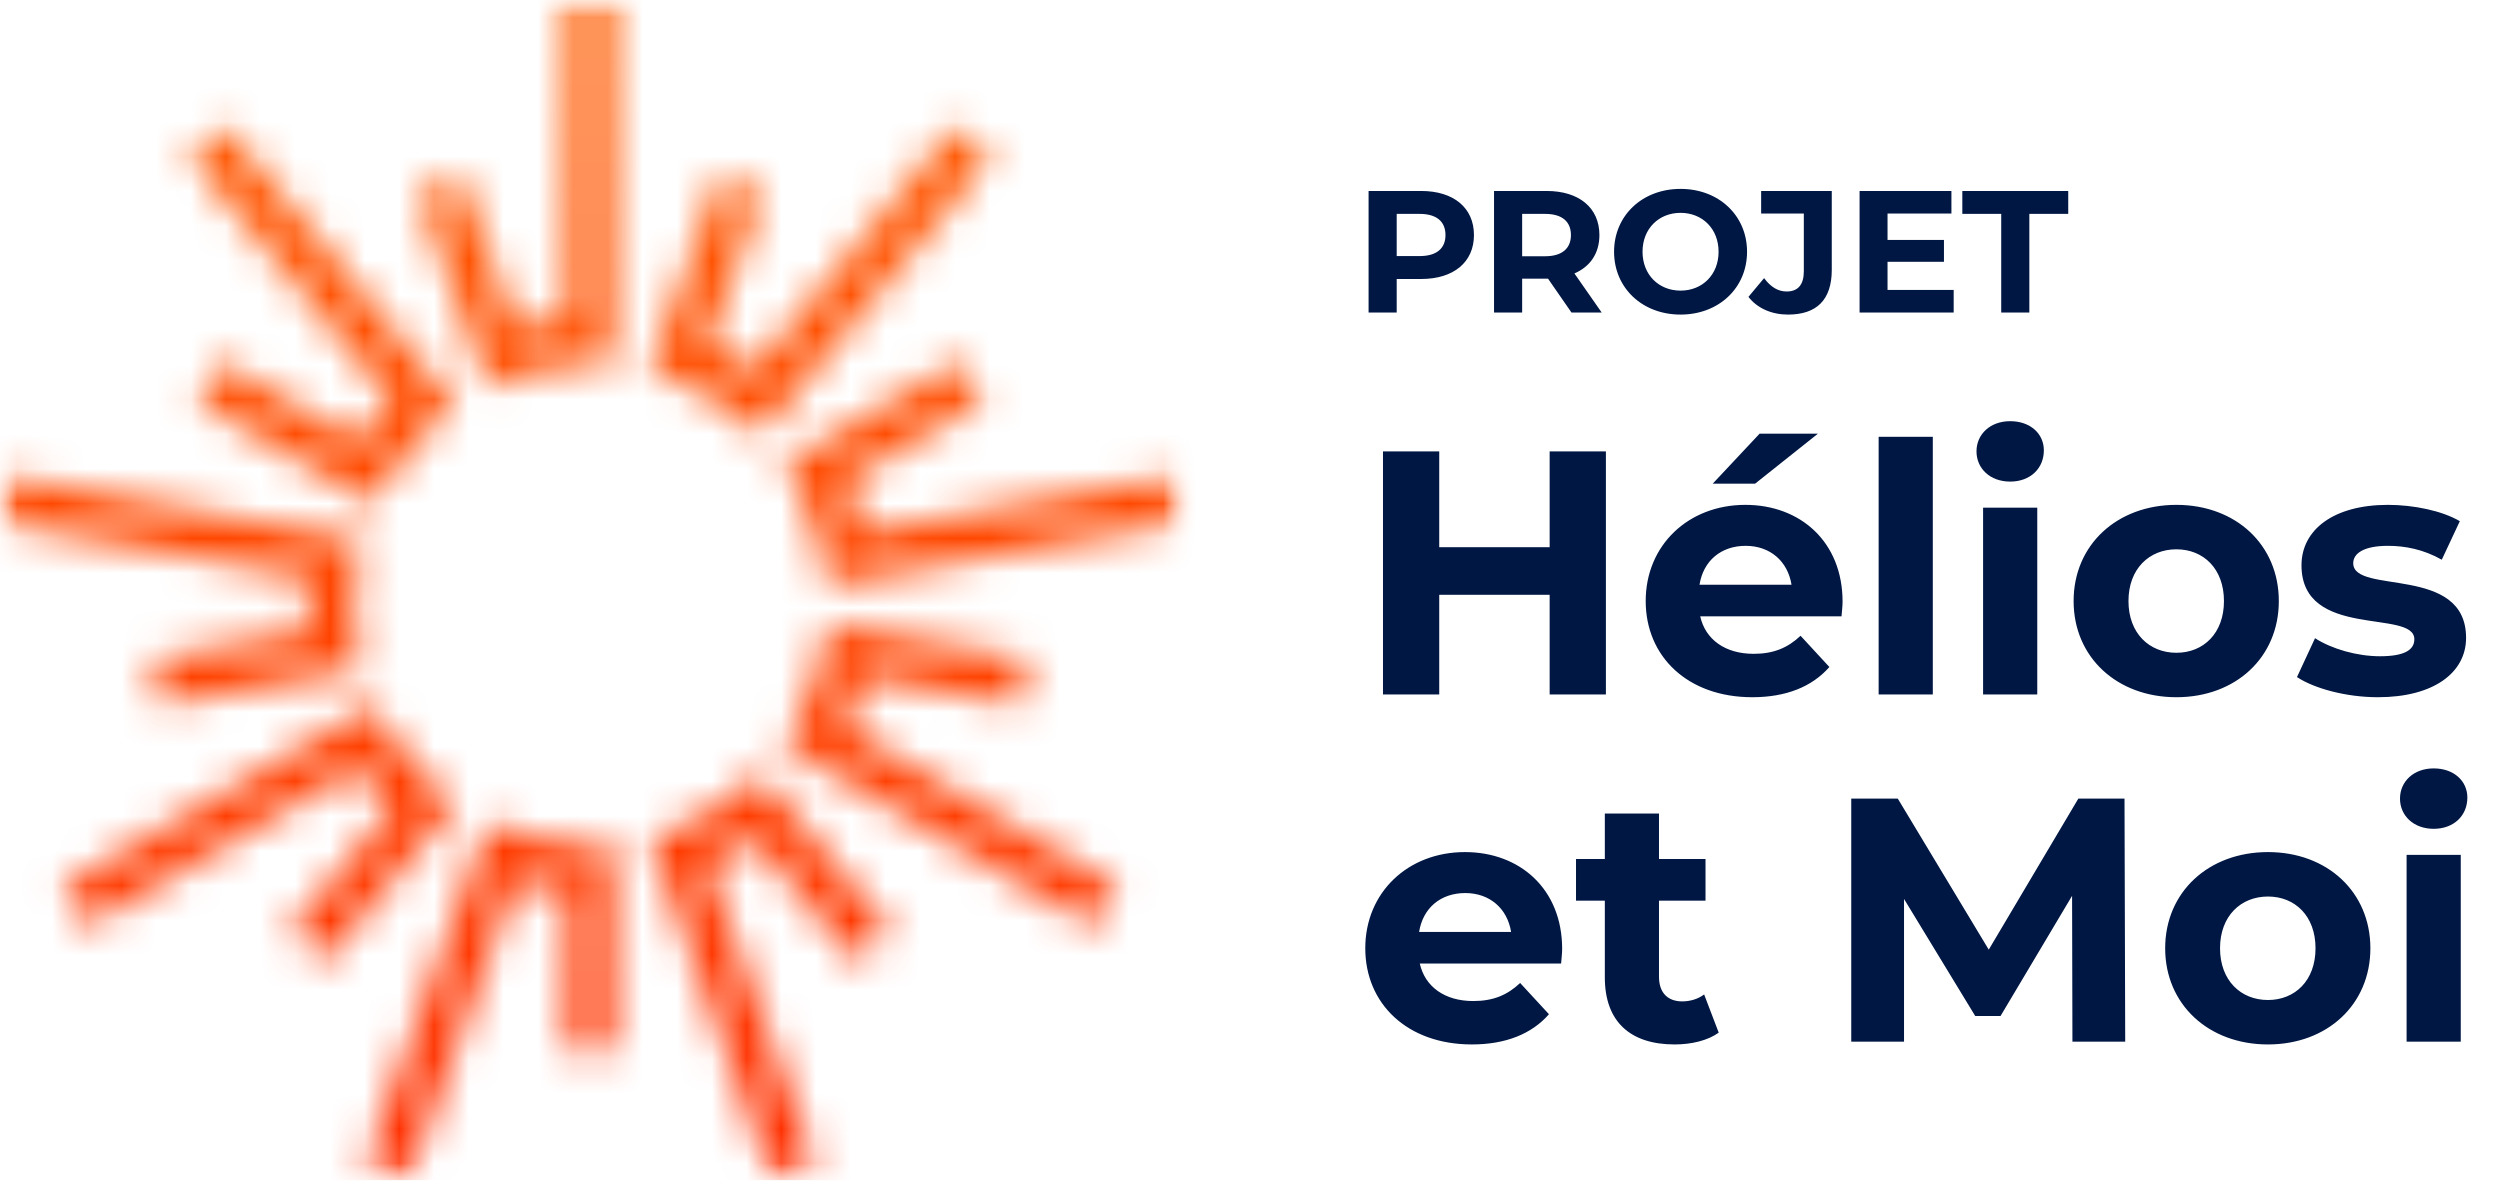 <svg width="72" height="34" viewBox="0 0 72 34" fill="none" xmlns="http://www.w3.org/2000/svg">
<mask id="mask0_6_1471" style="mask-type:luminance" maskUnits="userSpaceOnUse" x="0" y="0" width="34" height="34">
<path d="M29.359 20.303L24.867 19.497C24.802 19.745 24.727 19.991 24.64 20.233C24.553 20.475 24.455 20.712 24.346 20.945L32.181 25.539L31.522 26.694L23.141 21.782L22.574 21.449L22.902 20.873C23.299 20.173 23.573 19.409 23.711 18.614L23.826 17.955L24.472 18.071L29.585 18.986L29.358 20.303H29.359ZM28.295 11.56L24.344 13.875C24.453 14.11 24.552 14.348 24.638 14.59C24.725 14.832 24.801 15.077 24.865 15.325L33.773 13.73L34 15.046L24.471 16.752L23.824 16.868L23.709 16.209C23.572 15.414 23.299 14.649 22.902 13.948L22.576 13.373L23.144 13.039L27.64 10.404L28.294 11.559L28.295 11.56ZM21.949 5.556L20.388 9.909C20.62 10.017 20.846 10.136 21.066 10.264C21.286 10.394 21.499 10.532 21.704 10.68L27.518 3.645L28.527 4.502L22.307 12.027L21.883 12.54L21.381 12.111C20.772 11.592 20.078 11.185 19.332 10.908L18.714 10.679L18.938 10.053L20.714 5.1L21.949 5.555L21.949 5.556ZM13.287 5.101L14.848 9.452C15.095 9.383 15.343 9.326 15.592 9.282C15.842 9.237 16.093 9.205 16.346 9.183V0H17.658V10.495H17C16.205 10.495 15.416 10.635 14.668 10.91L14.051 11.137L13.827 10.511L12.051 5.557L13.286 5.103L13.287 5.101ZM6.36 10.405L10.311 12.721C10.456 12.508 10.61 12.303 10.774 12.105C10.937 11.908 11.109 11.719 11.289 11.538L5.474 4.502L6.483 3.645L12.701 11.172L13.123 11.682L12.619 12.112C12.01 12.631 11.495 13.254 11.097 13.952L10.768 14.527L10.201 14.195L5.706 11.56L6.36 10.405H6.36ZM4.416 18.986L8.907 18.181C8.884 17.926 8.873 17.669 8.873 17.41C8.873 17.15 8.885 16.894 8.907 16.64L0 15.045L0.226 13.729L9.756 15.435L10.405 15.551L10.291 16.208C10.15 17.003 10.149 17.817 10.289 18.613L10.402 19.27L9.754 19.386L4.641 20.303L4.414 18.986H4.416ZM8.356 26.833L11.289 23.284C11.107 23.101 10.935 22.912 10.773 22.716C10.61 22.519 10.456 22.313 10.312 22.101L2.476 26.694L1.823 25.54L10.203 20.628L10.771 20.295L11.098 20.87C11.496 21.57 12.011 22.194 12.618 22.715L13.121 23.144L12.701 23.653L9.364 27.691L8.355 26.834L8.356 26.833ZM16.342 30.27V25.638C16.086 25.618 15.835 25.585 15.589 25.541C15.343 25.497 15.096 25.44 14.847 25.37L11.754 34L10.519 33.545L13.827 24.313L14.052 23.686L14.668 23.913C15.416 24.188 16.205 24.329 17 24.333H17.659V30.269L16.342 30.27ZM24.637 27.69L21.705 24.142C21.498 24.29 21.284 24.429 21.062 24.558C20.84 24.687 20.616 24.805 20.389 24.911L23.483 33.544L22.248 33.998L18.938 24.766L18.714 24.14L19.332 23.912C20.08 23.637 20.774 23.23 21.382 22.71L21.885 22.282L22.308 22.794L25.645 26.832L24.637 27.689V27.69Z" fill="white"/>
</mask>
<g mask="url(#mask0_6_1471)">
<mask id="mask1_6_1471" style="mask-type:luminance" maskUnits="userSpaceOnUse" x="-1" y="0" width="36" height="35">
<path d="M34.001 0H-0V34H34.001V0Z" fill="white"/>
</mask>
<g mask="url(#mask1_6_1471)">
<path d="M34.564 -0.19H-0.318V34.355H34.564V-0.19Z" fill="url(#paint0_linear_6_1471)"/>
</g>
</g>
<path d="M44.63 13H46.25V20H44.63V17.13H41.45V20H39.83V13H41.45V15.76H44.63V13ZM52.356 12.49L50.546 13.93H49.326L50.676 12.49H52.356ZM53.066 17.33C53.066 17.45 53.046 17.62 53.036 17.75H48.966C49.116 18.42 49.686 18.83 50.506 18.83C51.076 18.83 51.486 18.66 51.856 18.31L52.686 19.21C52.186 19.78 51.436 20.08 50.466 20.08C48.606 20.08 47.396 18.91 47.396 17.31C47.396 15.7 48.626 14.54 50.266 14.54C51.846 14.54 53.066 15.6 53.066 17.33ZM50.276 15.72C49.566 15.72 49.056 16.15 48.946 16.84H51.596C51.486 16.16 50.976 15.72 50.276 15.72ZM54.105 20V12.58H55.665V20H54.105ZM57.893 13.87C57.313 13.87 56.923 13.49 56.923 13C56.923 12.51 57.313 12.13 57.893 12.13C58.473 12.13 58.863 12.49 58.863 12.97C58.863 13.49 58.473 13.87 57.893 13.87ZM57.113 20V14.62H58.673V20H57.113ZM62.68 20.08C60.97 20.08 59.72 18.93 59.72 17.31C59.72 15.69 60.97 14.54 62.68 14.54C64.39 14.54 65.63 15.69 65.63 17.31C65.63 18.93 64.39 20.08 62.68 20.08ZM62.68 18.8C63.46 18.8 64.05 18.24 64.05 17.31C64.05 16.38 63.46 15.82 62.68 15.82C61.9 15.82 61.3 16.38 61.3 17.31C61.3 18.24 61.9 18.8 62.68 18.8ZM68.483 20.08C67.573 20.08 66.653 19.83 66.153 19.5L66.673 18.38C67.153 18.69 67.883 18.9 68.543 18.9C69.263 18.9 69.533 18.71 69.533 18.41C69.533 17.53 66.283 18.43 66.283 16.28C66.283 15.26 67.203 14.54 68.773 14.54C69.513 14.54 70.333 14.71 70.843 15.01L70.323 16.12C69.793 15.82 69.263 15.72 68.773 15.72C68.073 15.72 67.773 15.94 67.773 16.22C67.773 17.14 71.023 16.25 71.023 18.37C71.023 19.37 70.093 20.08 68.483 20.08ZM44.99 27.33C44.99 27.45 44.97 27.62 44.96 27.75H40.89C41.04 28.42 41.61 28.83 42.43 28.83C43 28.83 43.41 28.66 43.78 28.31L44.61 29.21C44.11 29.78 43.36 30.08 42.39 30.08C40.53 30.08 39.32 28.91 39.32 27.31C39.32 25.7 40.55 24.54 42.19 24.54C43.77 24.54 44.99 25.6 44.99 27.33ZM42.2 25.72C41.49 25.72 40.98 26.15 40.87 26.84H43.52C43.41 26.16 42.9 25.72 42.2 25.72ZM49.079 28.64L49.499 29.74C49.179 29.97 48.709 30.08 48.229 30.08C46.959 30.08 46.219 29.43 46.219 28.15V25.94H45.389V24.74H46.219V23.43H47.779V24.74H49.119V25.94H47.779V28.13C47.779 28.59 48.029 28.84 48.449 28.84C48.679 28.84 48.909 28.77 49.079 28.64ZM61.206 30H59.686L59.676 25.8L57.616 29.26H56.886L54.836 25.89V30H53.316V23H54.656L57.276 27.35L59.856 23H61.186L61.206 30ZM65.317 30.08C63.607 30.08 62.357 28.93 62.357 27.31C62.357 25.69 63.607 24.54 65.317 24.54C67.027 24.54 68.267 25.69 68.267 27.31C68.267 28.93 67.027 30.08 65.317 30.08ZM65.317 28.8C66.097 28.8 66.687 28.24 66.687 27.31C66.687 26.38 66.097 25.82 65.317 25.82C64.537 25.82 63.937 26.38 63.937 27.31C63.937 28.24 64.537 28.8 65.317 28.8ZM70.09 23.87C69.51 23.87 69.12 23.49 69.12 23C69.12 22.51 69.51 22.13 70.09 22.13C70.67 22.13 71.06 22.49 71.06 22.97C71.06 23.49 70.67 23.87 70.09 23.87ZM69.31 30V24.62H70.87V30H69.31Z" fill="#001743"/>
<path d="M40.93 5.5C41.865 5.5 42.45 5.985 42.45 6.77C42.45 7.55 41.865 8.035 40.93 8.035H40.225V9H39.415V5.5H40.93ZM40.885 7.375C41.38 7.375 41.63 7.15 41.63 6.77C41.63 6.385 41.38 6.16 40.885 6.16H40.225V7.375H40.885ZM46.128 9H45.258L44.583 8.025H44.543H43.838V9H43.028V5.5H44.543C45.478 5.5 46.063 5.985 46.063 6.77C46.063 7.295 45.798 7.68 45.343 7.875L46.128 9ZM45.243 6.77C45.243 6.385 44.993 6.16 44.498 6.16H43.838V7.38H44.498C44.993 7.38 45.243 7.15 45.243 6.77ZM48.4 9.06C47.295 9.06 46.485 8.29 46.485 7.25C46.485 6.21 47.295 5.44 48.4 5.44C49.5 5.44 50.315 6.205 50.315 7.25C50.315 8.295 49.5 9.06 48.4 9.06ZM48.4 8.37C49.025 8.37 49.495 7.915 49.495 7.25C49.495 6.585 49.025 6.13 48.4 6.13C47.775 6.13 47.305 6.585 47.305 7.25C47.305 7.915 47.775 8.37 48.4 8.37ZM51.495 9.06C51.026 9.06 50.611 8.88 50.355 8.55L50.806 8.01C50.995 8.265 51.206 8.395 51.456 8.395C51.781 8.395 51.95 8.2 51.95 7.815V6.15H50.721V5.5H52.755V7.77C52.755 8.635 52.321 9.06 51.495 9.06ZM54.361 8.35H56.266V9H53.556V5.5H56.201V6.15H54.361V6.91H55.986V7.54H54.361V8.35ZM57.635 9V6.16H56.515V5.5H59.565V6.16H58.445V9H57.635Z" fill="#001743"/>
<defs>
<linearGradient id="paint0_linear_6_1471" x1="17.123" y1="-0.19" x2="17.123" y2="34.355" gradientUnits="userSpaceOnUse">
<stop stop-color="#FF5C00"/>
<stop offset="1" stop-color="#FF2E00"/>
</linearGradient>
</defs>
</svg>
